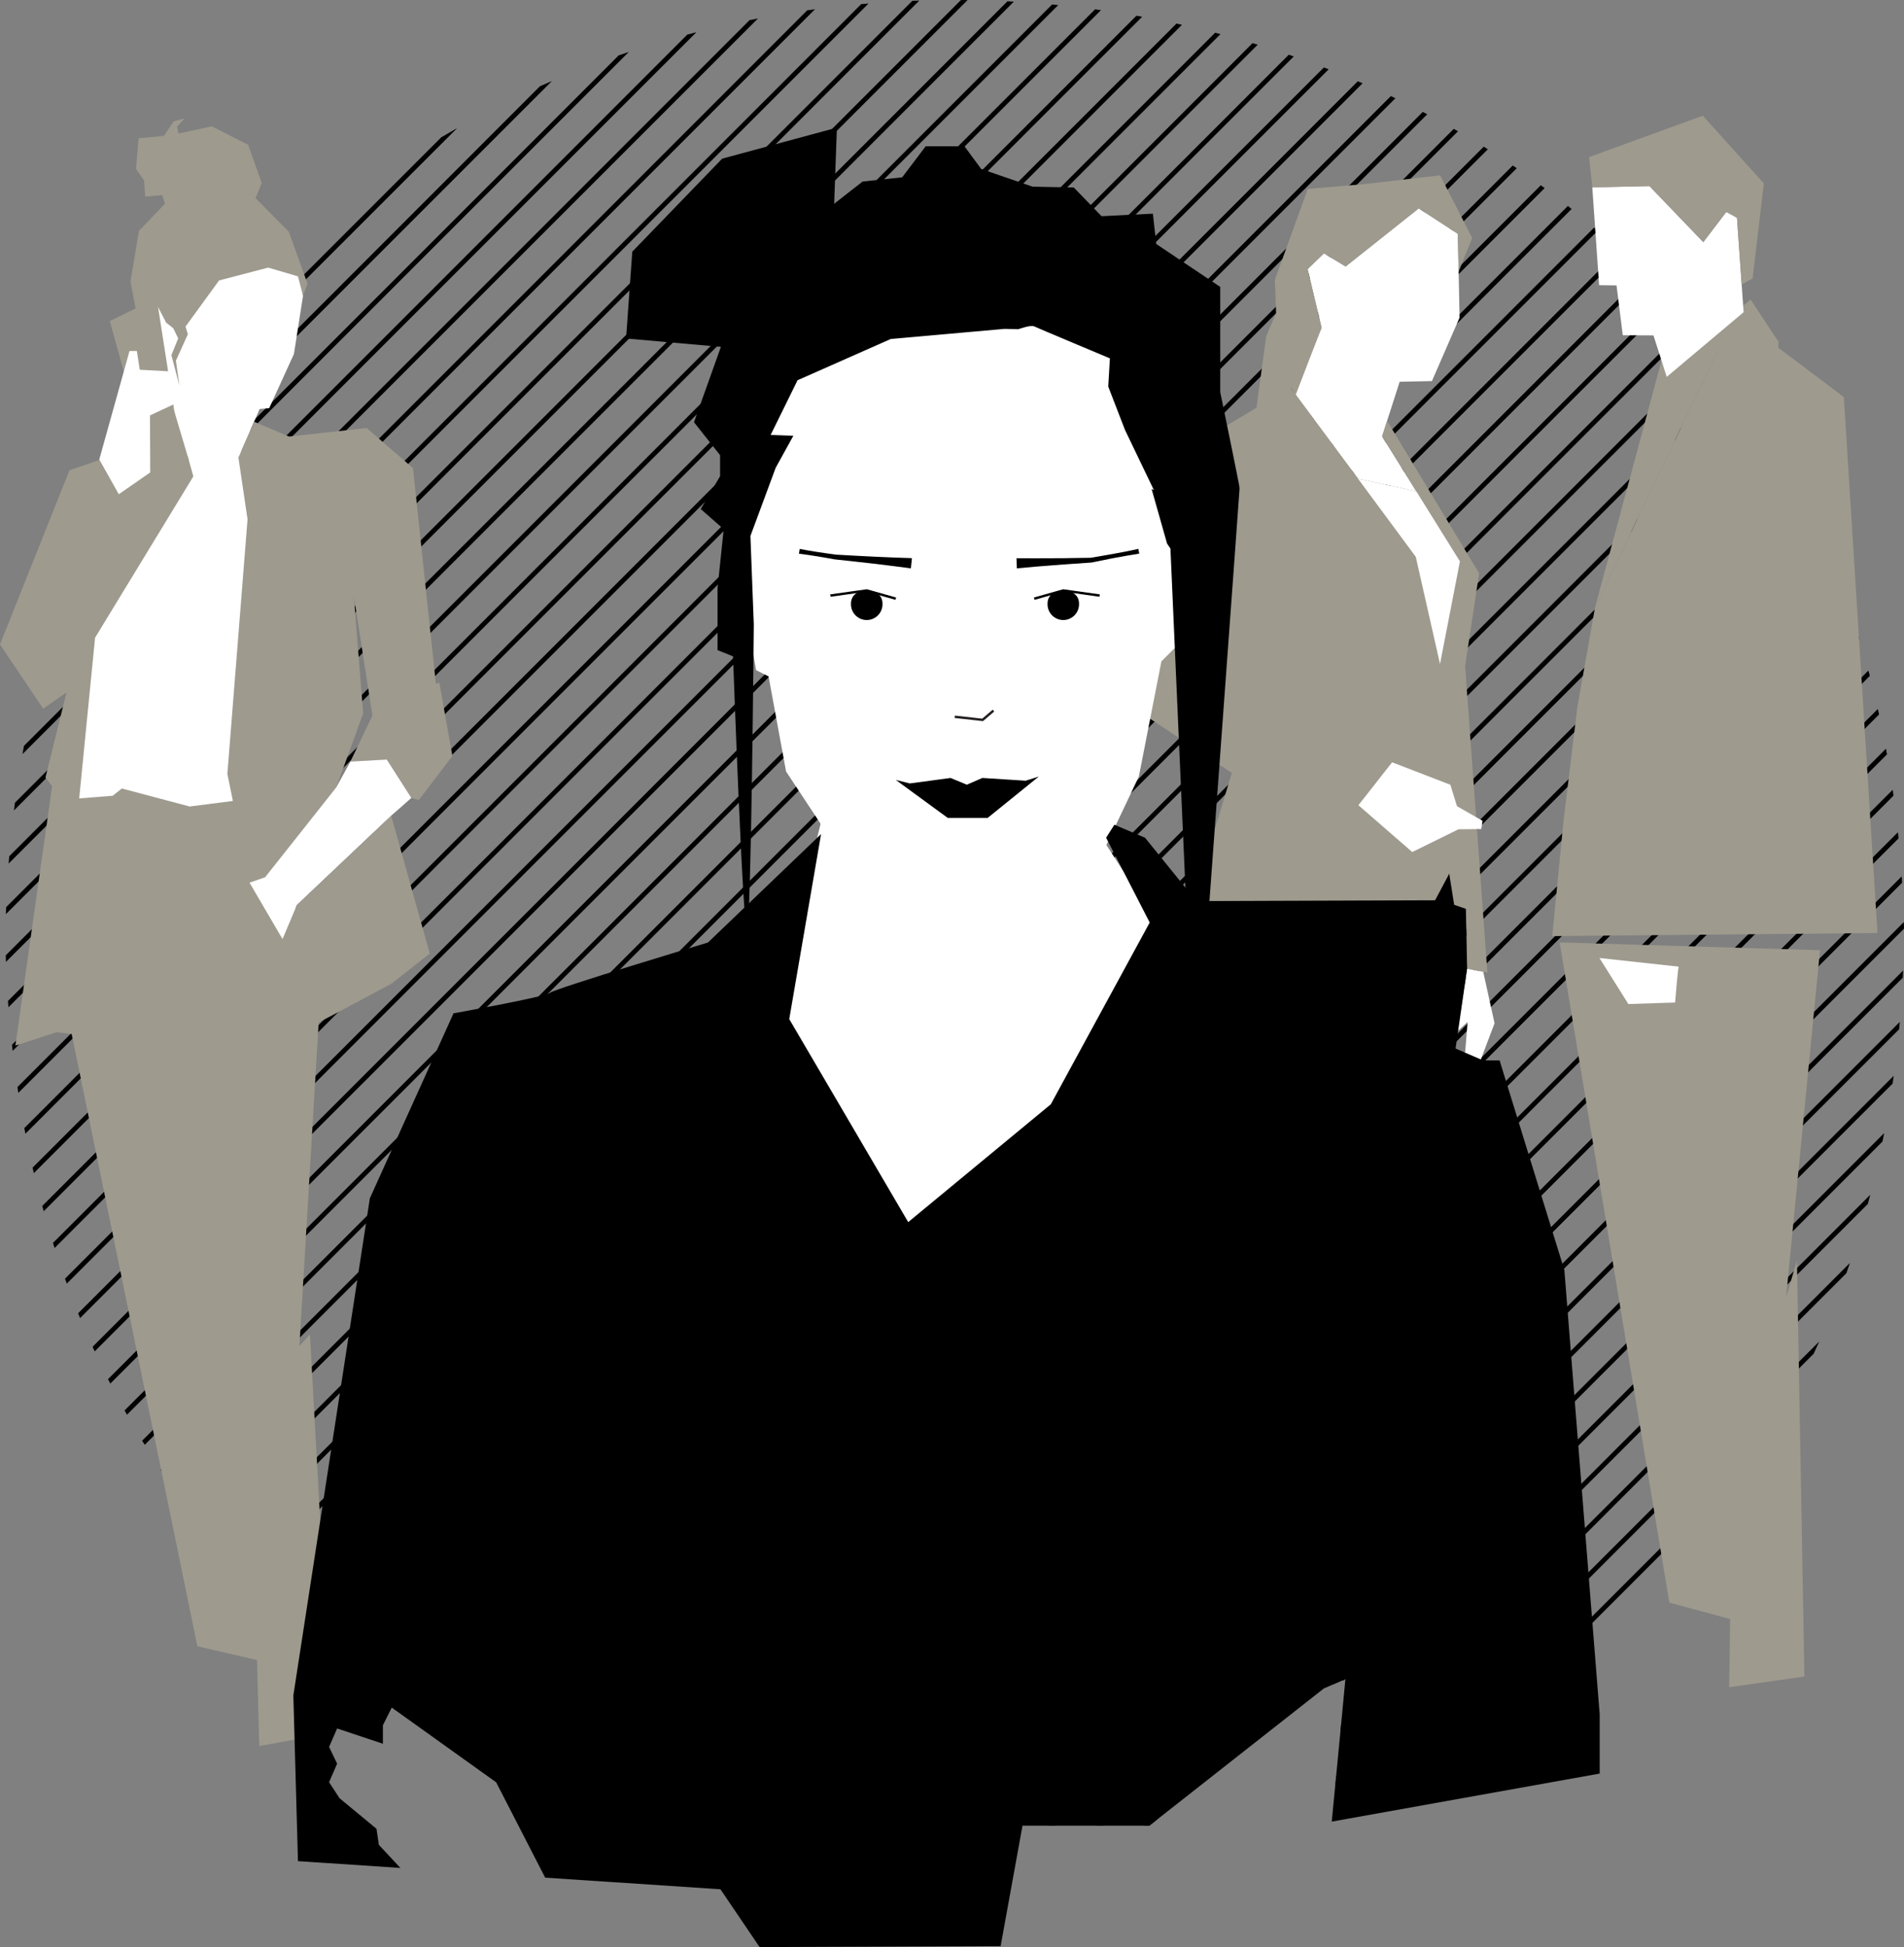 <svg id="Ebene_1" data-name="Ebene 1" xmlns="http://www.w3.org/2000/svg" viewBox="0 0 796.29 814.15"><rect x="0" y="0" width="796.29" height="814.15" fill="#808080" stroke="none"/><defs><style>.cls-1,.cls-4{fill:#fff;}.cls-2{fill:#9e9a8e;}.cls-3{fill:none;stroke:#000;}.cls-3,.cls-4{stroke-miterlimit:10;}.cls-4{stroke:#231f20;}</style></defs><path d="M918,382.43l-2-.78L395,902.6c.27.67.55,1.33.82,2Z" transform="translate(-362.33 -353.45)"/><path d="M932.19,388.27l-2-.85L401.05,916.6l.88,1.92Z" transform="translate(-362.33 -353.45)"/><path d="M903.41,377.05l-2.09-.72L389.51,888.13c.25.69.51,1.38.76,2.06Z" transform="translate(-362.33 -353.45)"/><path d="M872.75,367.72l-2.23-.59L380,857.71c.19.73.4,1.46.61,2.2Z" transform="translate(-362.33 -353.45)"/><path d="M1030.52,449.92l-1.51-1.31L464.8,1012.82l1.36,1.46Z" transform="translate(-362.33 -353.45)"/><path d="M945.91,394.54l-1.9-.91-536.5,536.5.95,1.86Z" transform="translate(-362.33 -353.45)"/><path d="M1019.62,440.82l-1.56-1.26L455.38,1002.24c.43.51.87,1,1.31,1.51Z" transform="translate(-362.33 -353.45)"/><path d="M984.58,415.86l-1.73-1.08L429.56,968.07c.37.57.75,1.13,1.13,1.69Z" transform="translate(-362.33 -353.45)"/><path d="M856.65,363.81l-2.3-.5L375.94,841.71l.54,2.28Z" transform="translate(-362.33 -353.45)"/><path d="M1008.34,432.1l-1.62-1.19L446.36,991.26l1.25,1.57Z" transform="translate(-362.33 -353.45)"/><path d="M996.66,423.79,995,422.65,437.75,979.87l1.2,1.63Z" transform="translate(-362.33 -353.45)"/><path d="M972.1,408.34l-1.79-1L421.78,955.86c.35.58.71,1.16,1.07,1.74Z" transform="translate(-362.33 -353.45)"/><path d="M959.22,401.24l-1.85-1L414.43,943.21c.33.6.67,1.2,1,1.8Z" transform="translate(-362.33 -353.45)"/><path d="M888.33,372.13l-2.17-.64L384.48,873.17c.22.72.45,1.42.68,2.13Z" transform="translate(-362.33 -353.45)"/><path d="M653.59,366.91l-3.81,1L377.94,639.74c-.31,1.24-.62,2.48-.92,3.73Z" transform="translate(-362.33 -353.45)"/><path d="M625.31,375.18l-4.24,1.43-235,235c-.45,1.38-.9,2.76-1.34,4.15Z" transform="translate(-362.33 -353.45)"/><path d="M679.32,361.18l-3.51.68L372.36,665.32q-.33,1.71-.63,3.45Z" transform="translate(-362.33 -353.45)"/><path d="M703.17,357.32c-1.09.14-2.18.29-3.26.45L368.59,689.08l-.42,3.24Z" transform="translate(-362.33 -353.45)"/><path d="M1158.56,739,761.24,1136.32h2.83l394.55-394.55Z" transform="translate(-362.33 -353.45)"/><path d="M593.14,387.35l-5,2.17L398.28,579.4c-.69,1.62-1.38,3.24-2.06,4.88Z" transform="translate(-362.33 -353.45)"/><path d="M553.55,407q-3.36,1.91-6.69,3.87L418.77,538.92q-1.9,3.24-3.75,6.56Z" transform="translate(-362.33 -353.45)"/><path d="M767,353.47l-2.79,0L364.73,752.93l.09,2.73Z" transform="translate(-362.33 -353.45)"/><path d="M786.35,354.13l-2.68-.14-418,418,.18,2.64Z" transform="translate(-362.33 -353.45)"/><path d="M725.58,354.91l-3.08.26L366.19,711.48c-.08,1-.17,2-.25,3.07Z" transform="translate(-362.33 -353.45)"/><path d="M822.78,357.69l-2.48-.34L369.62,808c.12.81.25,1.63.37,2.44Z" transform="translate(-362.33 -353.45)"/><path d="M804.91,355.57l-2.57-.25-435,435c.09.85.18,1.7.28,2.54Z" transform="translate(-362.33 -353.45)"/><path d="M746.8,353.69l-2.92.1-379,379c0,1-.07,1.94-.1,2.92Z" transform="translate(-362.33 -353.45)"/><path d="M840,360.46l-2.39-.43L372.5,825.16c.14.79.3,1.57.45,2.36Z" transform="translate(-362.33 -353.45)"/><path d="M1095.67,524.75c-.37-.57-.74-1.14-1.12-1.7L541.76,1075.84c.58.36,1.16.72,1.75,1.07Z" transform="translate(-362.33 -353.45)"/><path d="M1157.82,722.56c0-.88-.11-1.76-.17-2.65l-415.95,416,2.7.11Z" transform="translate(-362.33 -353.45)"/><path d="M1156.35,704l-.27-2.55L722.94,1134.63l2.6.22Z" transform="translate(-362.33 -353.45)"/><path d="M1151.5,668.89c-.14-.8-.29-1.59-.43-2.38L687.52,1130.06l2.41.4Z" transform="translate(-362.33 -353.45)"/><path d="M1154.23,686.16c-.11-.83-.24-1.64-.35-2.46l-449,449,2.49.32Z" transform="translate(-362.33 -353.45)"/><path d="M1096.31,964.05q2.42-3.75,4.75-7.57l-119,119q3.89-2.4,7.71-4.89Z" transform="translate(-362.33 -353.45)"/><path d="M1120.82,919.54q1.2-2.56,2.35-5.16l-184,184c1.76-.81,3.52-1.62,5.26-2.45Z" transform="translate(-362.33 -353.45)"/><path d="M1148.19,652.2l-.51-2.3L670.73,1126.85l2.33.49Z" transform="translate(-362.33 -353.45)"/><path d="M1041,459.42l-1.46-1.37L474.61,1023l1.42,1.4Z" transform="translate(-362.33 -353.45)"/><path d="M1144.33,636.07c-.2-.75-.39-1.49-.59-2.23L654.5,1123.08l2.25.57Z" transform="translate(-362.33 -353.45)"/><path d="M1070.15,490.27l-1.28-1.53L506.42,1051.19c.52.42,1.05.83,1.58,1.24Z" transform="translate(-362.33 -353.45)"/><path d="M1087.57,512.84c-.39-.54-.77-1.09-1.17-1.64L529.59,1068l1.68,1.13Z" transform="translate(-362.33 -353.45)"/><path d="M1060.84,479.59l-1.34-1.47L495.43,1042.19l1.52,1.29Z" transform="translate(-362.33 -353.45)"/><path d="M1051.12,469.31c-.46-.48-.93-.95-1.39-1.42l-564.91,564.9,1.47,1.35Z" transform="translate(-362.33 -353.45)"/><path d="M1103.34,537.08c-.35-.59-.7-1.18-1.06-1.76L554.34,1083.26l1.81,1Z" transform="translate(-362.33 -353.45)"/><path d="M1079.07,501.35l-1.23-1.58-560,560,1.64,1.19Z" transform="translate(-362.33 -353.45)"/><path d="M1129.61,590.79l-.79-2-520,520,2,.76Z" transform="translate(-362.33 -353.45)"/><path d="M1135,605.38l-.73-2.08L623.59,1114l2.11.7Z" transform="translate(-362.33 -353.45)"/><path d="M1139.93,620.47l-.66-2.15L638.79,1118.79l2.19.63Z" transform="translate(-362.33 -353.45)"/><path d="M1117.38,563l-.93-1.89L580.74,1096.85l1.92.9Z" transform="translate(-362.33 -353.45)"/><path d="M1123.73,576.68l-.87-1.95L594.58,1103l2,.84Z" transform="translate(-362.33 -353.45)"/><path d="M1110.58,549.83l-1-1.82L567.33,1090.27l1.87,1Z" transform="translate(-362.33 -353.45)"/><path d="M921.14,1096.41l-.3,3.11,213.68-213.68c.5-1.42,1-2.85,1.48-4.29Z" transform="translate(-362.33 -353.45)"/><path d="M923.26,1074.29c-.1,1-.2,2-.3,3.11L1143.5,856.87c.34-1.28.68-2.55,1-3.83Z" transform="translate(-362.33 -353.45)"/><path d="M919.74,1057.81l3.77-1.64a1,1,0,0,1,.71,0l225.42-225.42.69-3.51Z" transform="translate(-362.33 -353.45)"/><path d="M840.76,1116.8h2a1,1,0,0,0,.61-.21l2.12-1.67,308.36-308.36c.16-1.09.32-2.18.47-3.28Z" transform="translate(-362.33 -353.45)"/><path d="M820.76,1116.8h2.81l333-332.95c.1-1,.2-2.07.29-3.11Z" transform="translate(-362.33 -353.45)"/><path d="M800.76,1116.8h2.82L1158.1,762.28c.05-1,.09-2,.14-3Z" transform="translate(-362.33 -353.45)"/><polyline class="cls-1" points="126.74 123.63 125.27 115.02 100.17 101.4 60.33 129.31 64.99 144.17 64.55 153.24 63.99 171.65 69.64 185.25 69.78 197.4 58.61 226.09 104.75 231.08 118.15 232.34 118.94 223.98 100.9 188.62 106.28 176.35 108.59 171.02 112.59 170.67 122.93 148.03 126.74 123.63"/><polygon class="cls-2" points="133.85 418 125.22 562.8 129.63 558.08 138.8 724.59 108.44 730.09 107.48 694.13 82.55 688.38 27.9 422.31 133.85 418"/><polyline class="cls-2" points="78.94 192.28 72.8 171.65 58.78 180.69 58.73 186.46 29.07 196.61 0 269.47 18.05 296.33 41.36 280.09"/><polygon class="cls-2" points="45.92 134.25 59.09 181.83 73.11 173.27 65.53 124.65 45.92 134.25"/><polygon class="cls-1" points="27.46 339.81 35.68 275.84 40.9 256.8 57.15 224.92 117.61 207.43 103.22 343.79 27.46 339.81"/><polyline class="cls-2" points="139.25 424.39 163.81 411.26 179.74 398.71 163.61 341.09 124.15 378.45 123.51 379.98 116.37 359.87 140.68 329.16 151.89 298.28 147.98 249.21 155.75 299.23 146.53 318.46 161.74 317.6 169.2 332.88 175.15 334.52 189.2 316.12 183.73 285.44 182.3 285.97 172.72 195.74 153.36 178.99 120.88 182.54 106.28 176.35 99.71 191.33 103.53 217.13 95.09 323.62 97.39 334.92 79.32 337.23 50.95 329.7 47.14 332.74 33.12 333.85 39.76 266.66 80.87 199.19 78.49 190.75 49.74 219.3 36.09 256.02 19.02 325.1 21.78 328.76 6.44 437.21 23.63 431.61 31.03 432.49 38.59 473.27 41.56 475.28"/><polygon class="cls-2" points="78.57 139.76 77.59 136.55 91.63 117.26 112.17 111.9 124.61 115.55 126.74 123.63 128.61 118.6 120.77 96.89 106.86 82.82 109.46 76.52 103.76 60.51 88.56 52.83 74.67 55.84 74.07 52.94 77.21 49.52 72.64 50.73 68.54 56.8 57.96 57.85 56.87 70.67 60.24 75.41 60.75 82.19 67.83 81.62 68.99 85.21 58.13 96.5 54.56 117.75 58.51 138.25 60.61 137.75 61.6 129.95 66.05 128.28 69.5 134.93 72.46 137.25 74.52 141.48 71.68 148.5 75.03 161.23 73.57 150.81 78.57 139.76"/><polygon class="cls-1" points="146.53 318.46 140.68 329.16 110.88 366.81 104.36 369.09 118.16 392.67 124.15 378.45 163.61 341.09 172.02 333.66 161.74 317.6 146.53 318.46"/><polygon class="cls-1" points="41.52 192.13 54.16 146.78 57.24 146.78 58.45 154.61 70.32 155.25 73.9 168.48 62.73 173.7 62.83 197.54 49.68 206.66 41.52 192.13"/><polygon class="cls-1" points="578.02 182.47 585.37 159.63 598.86 159.35 610.42 132.8 609.7 97.76 593.34 87.13 562.77 111.42 553.7 105.94 546.88 112.53 552.73 137.01 541.46 164.58 567.94 200.16 592.3 205.41 578.02 182.47"/><polygon class="cls-1" points="556.85 197.77 595.67 206.14 612.53 235.3 602.93 284.81 585.09 235.87 556.85 197.77"/><polygon class="cls-2" points="539.73 162.02 502.83 184.02 476.26 297.4 515.17 323.2 496.73 384.22 600.34 383.87 606.25 372.75 608.31 385.75 613.21 387.44 613.57 405.09 622.05 406.7 612.75 278.46 618.6 239.71 580.11 175.97 578.02 182.47 610.57 234.75 602.24 277.65 592.11 232.83 539.73 162.02"/><polygon class="cls-1" points="620.32 406.37 625.05 427.88 618.5 445.15 606.78 447.95 608.21 442.55 612.76 439.9 613.78 427.34 609.51 431.27 613.57 405.09 620.32 406.37"/><polygon points="503.84 376.78 503.99 666.47 517.53 670.21 548.52 501.49 551.36 665.05 576.17 663.67 613.57 405.09 613.06 380.03 608.16 378.34 606.1 365.33 600.19 376.45 503.84 376.78"/><polygon class="cls-1" points="534.74 704.47 518.63 676.57 500.32 671.22 513.47 701.9 534.74 704.47"/><polygon class="cls-1" points="598.87 702.86 577.6 672.49 553.95 665.82 578.43 699.53 598.87 702.86"/><path class="cls-2" d="M972.36,467.34c0-.79,5.68-14.38,5.68-14.38l-13.42-26.2-31.25,3.63-24.09,2.06-13.78,38,.52,13.94L891.87,494l-4.49,33.23,3.88-1.8,3-1.85,7.76-8.09,2.23,3,10.77-28L909.21,466l6.82-6.6,9.07,5.49,30.57-24.29L972,451.21Z" transform="translate(-362.33 -353.45)"/><polygon class="cls-1" points="582.21 318.75 606.58 328.15 609.33 337.1 620.01 343.21 619.52 346.67 609.97 346.75 590.63 356.28 568.11 336.7 582.21 318.75"/><polygon class="cls-2" points="761.17 397.33 746.98 542.5 751.52 527.07 754.64 701.03 723.17 705.5 723.59 677.01 698.15 670.12 652.28 394.07 761.17 397.33"/><polygon class="cls-2" points="732.1 125.31 743.79 142.96 743.7 145.37 743.7 145.37 771.13 166.03 785.2 390.14 649.18 391.43 653.91 343.12 653.91 343.12 659.67 295.76 681.68 285.71 681.56 288.86 659.67 295.76 667.02 254.25 718.4 146.56 732.1 125.31"/><polygon class="cls-2" points="667.02 254.25 718.4 146.56 743.79 142.96 732.1 125.31 697.44 153.56 695.3 149.17 667.02 254.25"/><path class="cls-1" d="M1064.41,757.65c-.36.5-1.52,15-1.52,15l-19.54.64-12.1-19.26Z" transform="translate(-362.33 -353.45)"/><polygon class="cls-1" points="665.93 78.34 668.78 119.24 676.06 119.34 678.68 140.19 691.51 140.25 697.06 157.59 729.21 130.54 726.44 91.06 721.98 88.61 712.35 101.25 689.83 77.81 665.93 78.34"/><polygon class="cls-2" points="664.62 65.68 712.14 48.38 737.66 76.68 732.98 116.44 728.4 118.94 726.44 91.06 721.98 88.61 712.35 101.25 689.83 77.81 665.93 78.34 664.62 65.68"/><polygon points="305.92 145.43 261.84 141.54 264.43 105.24 302.03 66.34 350.01 53.37 348.71 89.68 305.92 145.43"/><polygon class="cls-1" points="344.43 339.49 323.92 422.28 347.29 587.52 430.16 612.71 486.06 389.52 457.27 344.88 344.43 339.49"/><polygon class="cls-1" points="310.96 250.39 316.2 280.21 321.43 282.83 328.75 322.6 348.11 351.9 393.63 385.91 418.63 385.91 461.65 355.56 476.3 324.69 485.72 276.55 496.18 266.09 502.99 230.27 512.38 220.41 518.36 204.05 476.26 140.82 400.61 102.13 334.29 153.32 304.15 218 313.63 246.9 310.96 250.39"/><path d="M665,574.73l-9.62-8.43,8.1-13.73v-8.8L652.57,530,666,492.37l29.57-45.76,9.51-3.17,18-14.08,16.55-1.76,9.85-13h16.2l7,9.51,21.47,7.39,17.25.35,11.62,12,21.47-1.05,1.41,12.67,26.76,17.95v44s8.09,39.07,8.09,40.13S867.28,742,867.28,742l-9.08-14.91-6.37-144.25-1.41-2.1-6.48-22.86,14.26,7.78,7.11-26.46v19.37l-3.63,9.15-11.61,1.41-17.25-35.91-7-18.12.69-11.8s-30.28-12.68-31.68-13.38-6.61,1.19-6.61,1.19l-5.72-.14-47.62,4.22-39,17.26-11.26,22.88,9.5.35-7.39,13.38-10.56,28.52,1.41,37S676.5,741.28,674.74,742s-5.84-114.1-5.84-114.1l-6.48-2.59V599.36Z" transform="translate(-362.33 -353.45)"/><polygon points="374.64 326.12 380.49 327.59 397.55 325.3 404.35 328.12 410.84 325.3 428.94 326.45 434.43 324.72 413.05 342.01 396.37 342.01 374.64 326.12"/><path d="M787.45,586.87c5.2.07,10.39,0,15.59,0,2.59,0,5.19,0,7.79-.08l7.78-.11h-.14l5-.85c1.66-.29,3.33-.56,5-.88,3.32-.61,6.65-1.23,9.95-2l.36,2c-3.34.51-6.66,1.11-10,1.73-1.66.29-3.31.64-5,1l-5,1h-.14l-7.77.54c-2.59.19-5.18.35-7.77.56-5.18.4-10.36.82-15.53,1.33Z" transform="translate(-362.33 -353.45)"/><path d="M743.28,591.11c-5.27-.72-10.55-1.35-15.83-2-2.64-.32-5.28-.59-7.92-.88l-7.92-.86h-.08l-3.76-.67c-1.25-.21-2.5-.45-3.76-.64-2.51-.4-5-.78-7.55-1.08l.31-2c2.5.5,5,.9,7.52,1.3,1.25.21,2.52.37,3.78.55l3.77.53h-.07l8,.44c2.65.13,5.3.3,8,.41,5.31.25,10.62.48,15.94.62Z" transform="translate(-362.33 -353.45)"/><path d="M813.6,605.86a6.59,6.59,0,1,1-13.17,0c0-3.64,3-5.51,6.59-5.51S813.6,602.22,813.6,605.86Z" transform="translate(-362.33 -353.45)"/><polyline class="cls-3" points="432.54 250.33 444.69 246.9 459.89 249.03"/><path d="M718.23,605.86a6.59,6.59,0,1,0,13.17,0c0-3.64-2.95-5.51-6.58-5.51S718.23,602.22,718.23,605.86Z" transform="translate(-362.33 -353.45)"/><polyline class="cls-3" points="374.64 250.33 362.49 246.9 347.29 249.03"/><polyline class="cls-4" points="399.28 299.72 410.95 301.02 415.49 297.13"/><path d="M1016.58,884.56l-27.09-87.7h-6.9L881.1,753l-39.91-49.27-12.81-5.42-3.45,5.42,18.23,35.47-41.36,76-59.64,49.27-49.75-84.89,13.3-77.35-47.3,45.33s-64,19.25-66,21-40.4,8.6-40.4,8.6l-35,77.35-32,207.9,1.93,69.27,42.84,2.84-9-9.66-1-6.72-15.45-12.77-4.37-6.71,3.36-7.73-3.36-7,3.36-7.73,19.15,6.38v-7.72l3.69-7.39,43.67,31.24,20.5,39.87,73.3,4.86L680,1167.6l100.81-.38,9.15-50.38H843l73-57.38,9-3.91s-3.52,37.36-5.71,59.6l112.06-20.09V1070.3Z" transform="translate(-362.33 -353.45)"/></svg>
